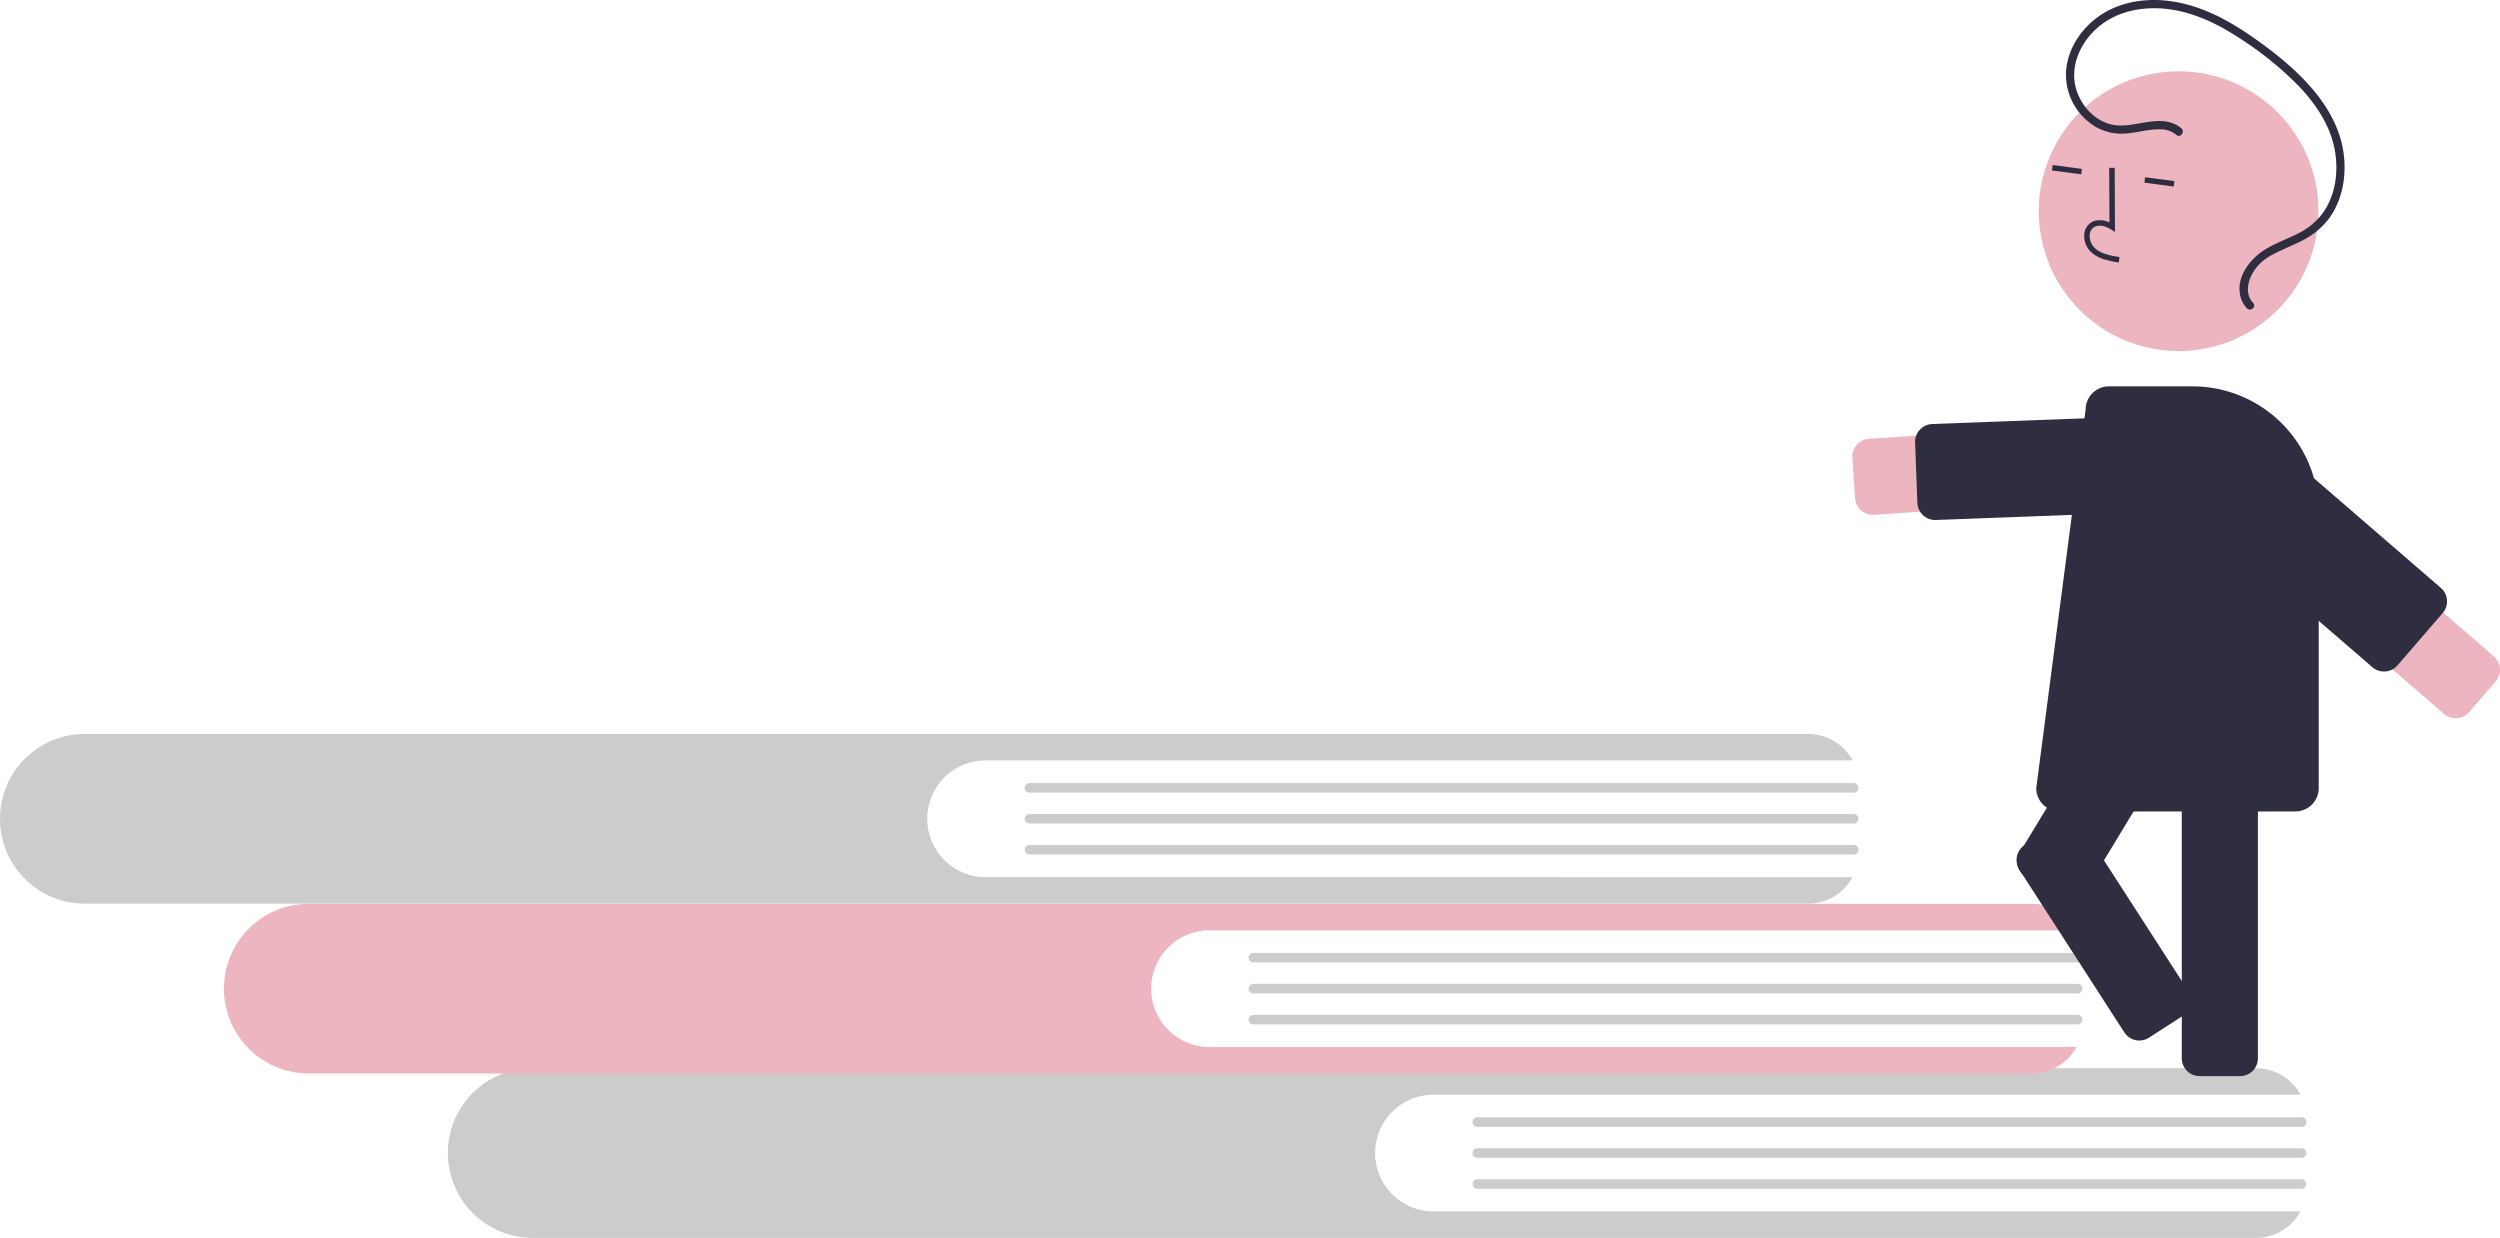 <svg xmlns="http://www.w3.org/2000/svg" data-name="Layer 1" width="911.602" height="451.384"><path d="M522.708 441.731a21.283 21.283 0 0 1 0-42.566h316.135a18.505 18.505 0 0 0-16.237-9.653H194.213a30.932 30.932 0 0 0-30.897 30.936 30.952 30.952 0 0 0 30.897 30.936h628.392a18.506 18.506 0 0 0 16.238-9.653Z" fill="#ccc"/><path d="M839.263 410.892H538.692a1.737 1.737 0 0 1 0-3.474h300.57a1.737 1.737 0 0 1 0 3.474Zm0 11.294H538.692a1.737 1.737 0 0 1 0-3.475h300.57a1.737 1.737 0 0 1 0 3.475Zm0 11.293H538.692a1.737 1.737 0 0 1 0-3.475h300.57a1.737 1.737 0 0 1 0 3.475Z" fill="#ccc"/><path d="M441.05 381.791a21.283 21.283 0 0 1 0-42.566h316.135a18.505 18.505 0 0 0-16.237-9.653H112.556a30.933 30.933 0 0 0-30.898 30.936 30.952 30.952 0 0 0 30.898 30.936h628.392a18.505 18.505 0 0 0 16.237-9.653Z" fill="#edb5c0"/><path d="M757.605 350.952H457.034a1.737 1.737 0 0 1 0-3.475h300.57a1.737 1.737 0 1 1 0 3.475Zm0 11.293H457.034a1.737 1.737 0 0 1 0-3.475h300.57a1.737 1.737 0 1 1 0 3.475Zm0 11.293H457.034a1.737 1.737 0 0 1 0-3.474h300.57a1.737 1.737 0 1 1 0 3.474ZM359.392 319.85a21.283 21.283 0 0 1 0-42.566h316.135a18.506 18.506 0 0 0-16.237-9.653H30.897A30.932 30.932 0 0 0 0 298.567a30.952 30.952 0 0 0 30.897 30.936H659.29a18.505 18.505 0 0 0 16.237-9.652Z" fill="#ccc"/><path d="M675.947 289.012h-300.57a1.737 1.737 0 0 1 0-3.475h300.57a1.737 1.737 0 1 1 0 3.475Zm0 11.293h-300.57a1.737 1.737 0 1 1 0-3.475h300.57a1.737 1.737 0 1 1 0 3.475Zm0 11.293h-300.57a1.737 1.737 0 0 1 0-3.475h300.57a1.737 1.737 0 1 1 0 3.475Z" fill="#ccc"/><path d="M682.888 187.714a6.5 6.5 0 0 1-6.477-6.075l-.964-14.728a6.5 6.5 0 0 1 6.061-6.911l115.388-7.557a13.88 13.88 0 1 1 1.814 27.7L683.322 187.7q-.218.014-.434.014Z" fill="#edb5c0"/><path d="M705.64 189.613a6.508 6.508 0 0 1-6.492-6.258l-.823-21.998a6.5 6.5 0 0 1 6.253-6.738l94.887-3.546a6.5 6.5 0 0 1 6.738 6.253l.822 21.998a6.5 6.5 0 0 1-6.253 6.737l-94.886 3.547a5.908 5.908 0 0 1-.246.005Zm111.192 202.781h-14.76a6.507 6.507 0 0 1-6.5-6.5V262.879a6.507 6.507 0 0 1 6.5-6.5h14.76a6.507 6.507 0 0 1 6.5 6.5v123.015a6.507 6.507 0 0 1-6.5 6.5Z" fill="#2f2e41"/><path d="m751.32 327.37-12.623-7.651a6.507 6.507 0 0 1-2.189-8.928l63.764-105.198a6.507 6.507 0 0 1 8.928-2.19l12.622 7.651a6.507 6.507 0 0 1 2.19 8.928L760.246 325.18a6.507 6.507 0 0 1-8.928 2.19Z" fill="#2f2e41"/><circle cx="794.415" cy="77.001" r="51" fill="#edb5c0"/><path d="M766.809 94.414a12.095 12.095 0 0 1-4.417-2.593 8.133 8.133 0 0 1-2.378-6.439 5.472 5.472 0 0 1 2.433-4.21c1.824-1.17 4.263-1.174 6.747-.08l-.094-19.91 2-.009.11 23.406-1.54-.97c-1.788-1.122-4.34-1.911-6.143-.754a3.514 3.514 0 0 0-1.521 2.719 6.146 6.146 0 0 0 1.767 4.8c2.209 2.11 5.43 2.77 9.105 3.36l-.317 1.974a32.964 32.964 0 0 1-5.752-1.294Zm-18.588-32.255.262-1.983 10.68 1.41-.263 1.983zm33.709 4.451.261-1.983 10.68 1.41-.263 1.983zM837 295.884h-86a8.51 8.51 0 0 1-8.5-8.5l18.004-138.064a8.49 8.49 0 0 1 8.496-8.436h30.52a46.032 46.032 0 0 1 45.98 45.98v100.52a8.51 8.51 0 0 1-8.5 8.5Z" fill="#2f2e41"/><path d="M910.99 241.481a6.51 6.51 0 0 1-.967 7.007l-9.65 11.169a6.5 6.5 0 0 1-9.167.669l-87.5-75.598a13.88 13.88 0 1 1 18.147-21.005l87.5 75.597a6.464 6.464 0 0 1 1.638 2.161Z" fill="#edb5c0"/><path d="M891.678 216.534a6.51 6.51 0 0 1-.967 7.006l-16.482 19.077a6.507 6.507 0 0 1-9.168.669l-71.85-62.076a6.5 6.5 0 0 1-.67-9.168l16.481-19.077a6.5 6.5 0 0 1 9.168-.669l71.851 62.076a6.472 6.472 0 0 1 1.637 2.162ZM795.369 46.753c-6.818-5.642-15.932-.306-23.642-1.064-7.376-.724-13.313-7.215-14.93-14.2-1.888-8.15 2.203-16.429 8.366-21.65 6.75-5.717 15.813-7.494 24.45-6.624 9.898.997 19.017 5.43 27.227 10.843a121.85 121.85 0 0 1 21.783 17.759c5.87 6.241 10.886 13.718 12.605 22.234 1.56 7.74.645 16.366-3.821 23.032a24.205 24.205 0 0 1-9.324 7.984c-3.9 2.008-8.073 3.47-11.846 5.728-5.704 3.414-11.178 10.373-9.236 17.47a9.793 9.793 0 0 0 2.305 4.146c1.317 1.408 3.609-.529 2.288-1.94-2.32-2.48-2.295-5.846-1.141-8.88a16.272 16.272 0 0 1 7.081-8.091c3.949-2.358 8.33-3.851 12.382-6.008a27.022 27.022 0 0 0 9.754-8.4c4.768-6.9 6.064-15.784 4.798-23.957-1.37-8.844-6.08-16.815-11.918-23.458-6.355-7.23-14.108-13.305-22.013-18.745-8.482-5.837-17.824-10.73-28.09-12.37-8.899-1.42-18.493-.259-26.156 4.722-7.154 4.648-12.557 12.514-12.945 21.196A22.235 22.235 0 0 0 764.1 46.22a19.101 19.101 0 0 0 11.458 2.426c4.255-.353 8.496-1.74 12.79-1.458a8.94 8.94 0 0 1 5.308 2.028c1.49 1.232 3.19-1.242 1.713-2.464ZM735.4 312.568q.027-.17.064-.338a6.456 6.456 0 0 1 2.83-4.091l12.403-8a6.508 6.508 0 0 1 8.986 1.939l38.261 59.32a6.501 6.501 0 0 1-1.939 8.985l-12.403 8a6.508 6.508 0 0 1-8.986-1.939l-38.261-59.32a6.453 6.453 0 0 1-.956-4.556Z" fill="#2f2e41"/></svg>
